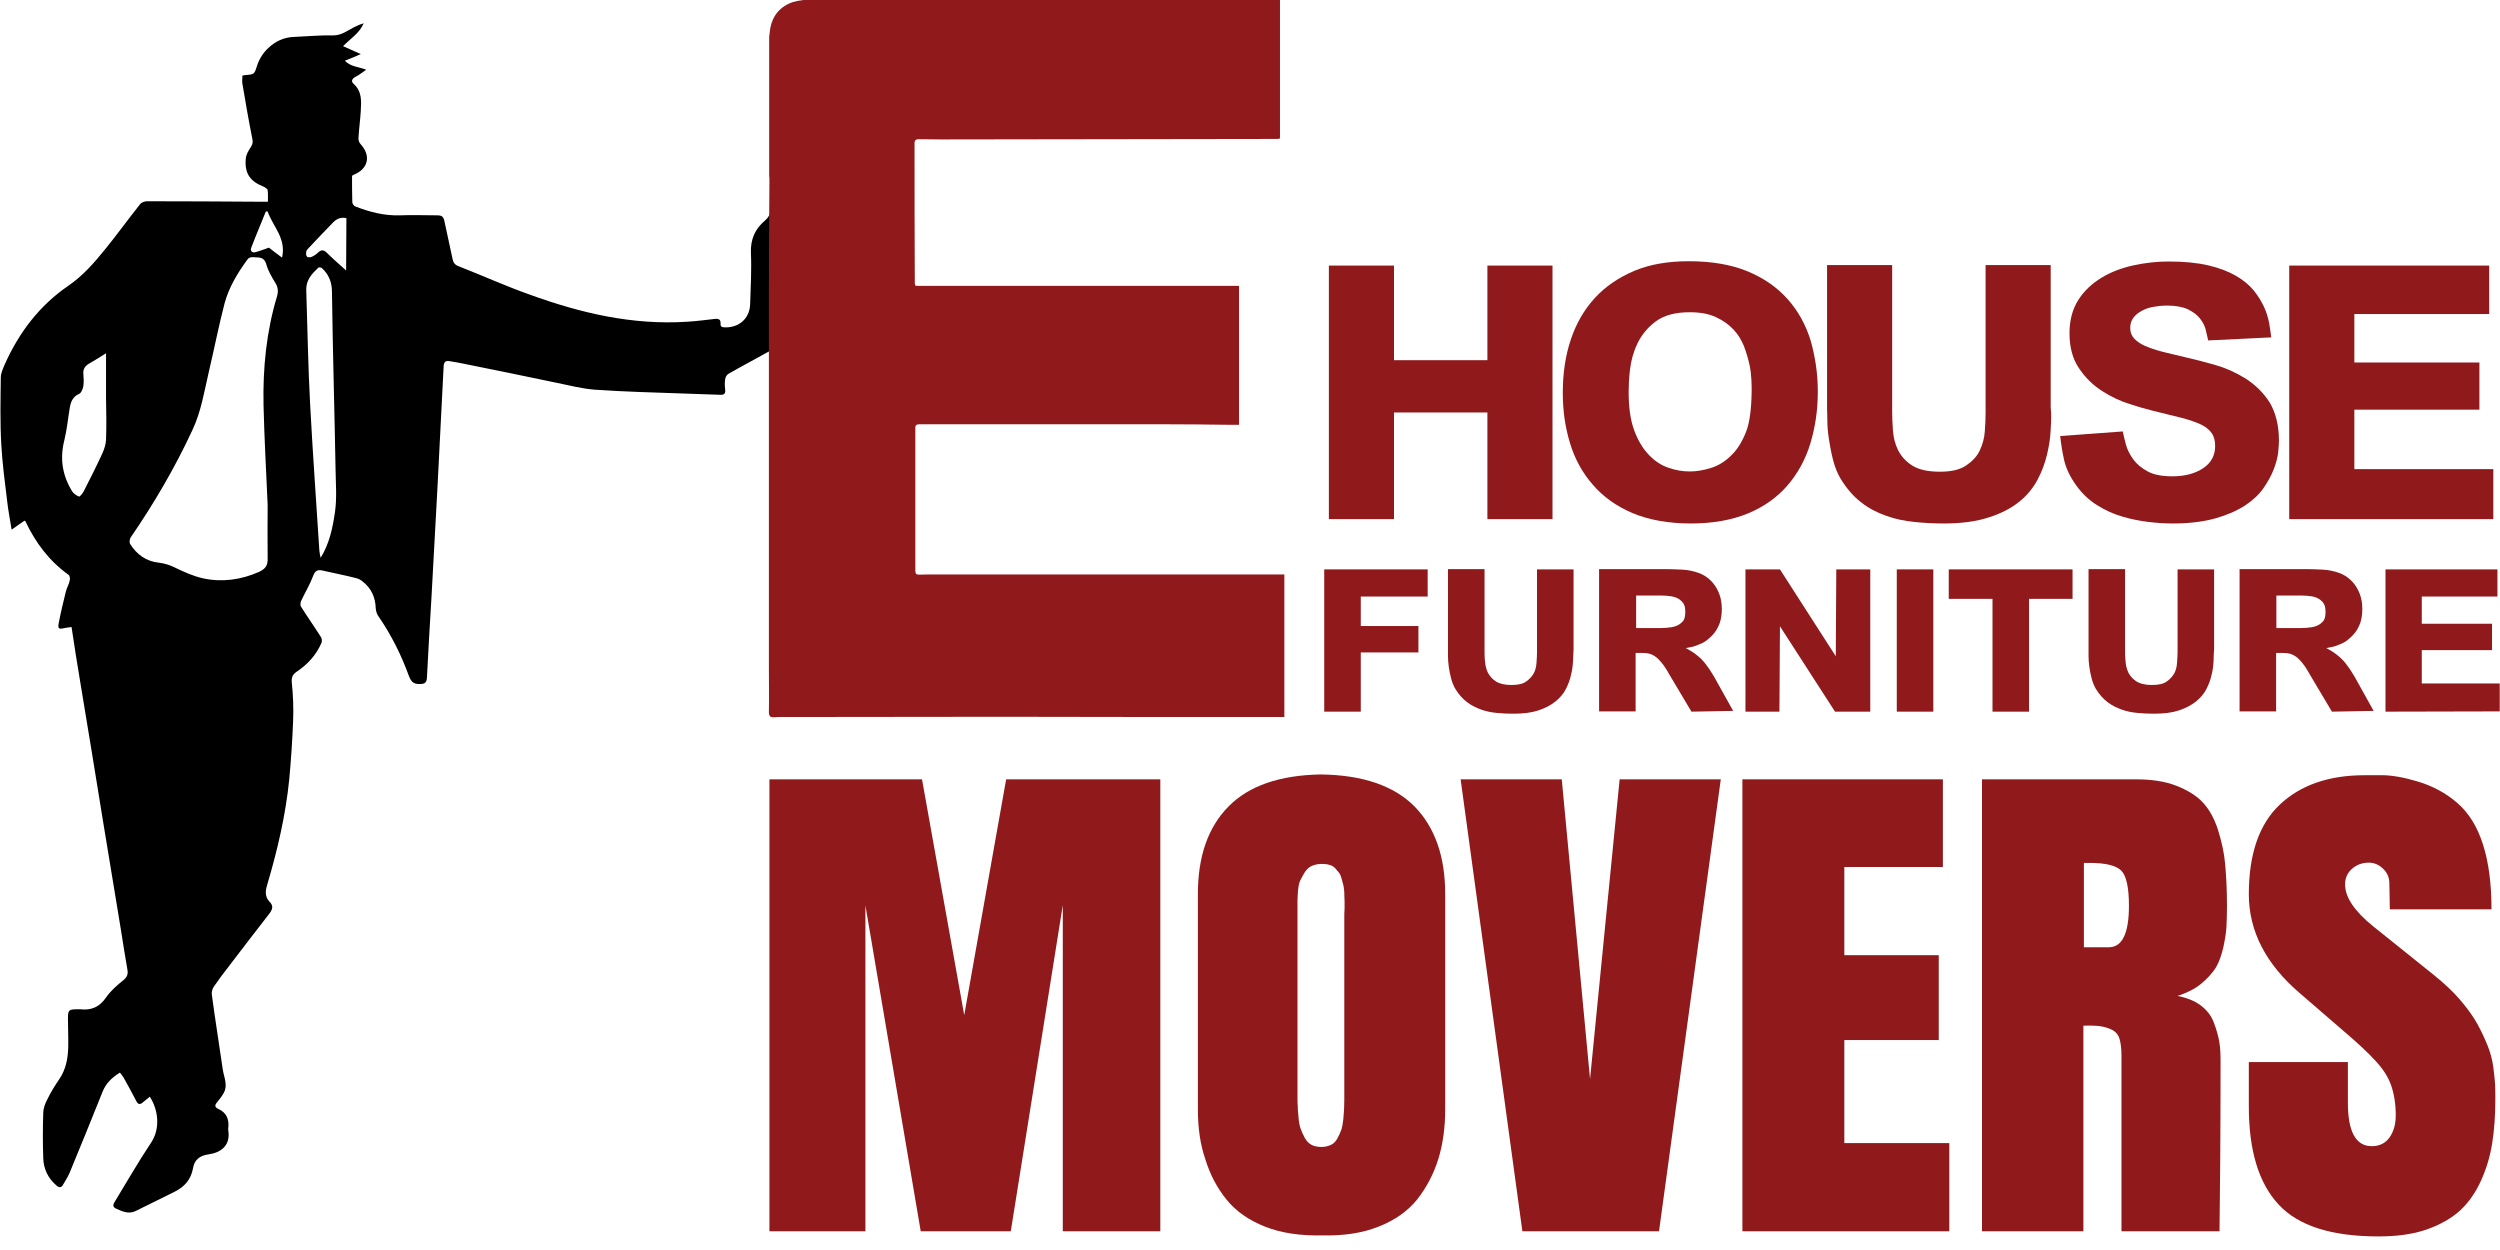 <svg xmlns="http://www.w3.org/2000/svg" width="104" height="52" viewBox="0 0 104 52" fill="none"><g clip-path="url(#clip0_841_1081)"><path d="M32.073 9.705V8.745C32.041 8.905 31.977 9.043 31.816 9.182C31.41 9.523 31.217 9.961 31.238 10.515C31.27 11.23 31.228 11.944 31.206 12.659C31.185 13.256 30.735 13.64 30.146 13.618C30.029 13.618 29.964 13.586 29.975 13.459C29.986 13.299 29.9 13.245 29.74 13.267C29.354 13.309 28.969 13.363 28.583 13.384C26.303 13.533 24.141 13.021 22.032 12.254C21.036 11.902 20.073 11.464 19.088 11.08C18.938 11.027 18.863 10.942 18.831 10.793C18.724 10.259 18.596 9.737 18.488 9.203C18.456 9.022 18.381 8.958 18.2 8.958C17.675 8.958 17.15 8.937 16.637 8.958C15.983 8.979 15.373 8.82 14.774 8.585C14.72 8.564 14.656 8.468 14.656 8.414C14.645 8.041 14.645 7.668 14.645 7.316C14.688 7.284 14.699 7.273 14.71 7.273C15.32 7.028 15.448 6.484 14.999 5.993C14.934 5.929 14.902 5.812 14.913 5.727C14.934 5.354 14.988 4.98 15.009 4.607C15.031 4.202 15.063 3.807 14.71 3.487C14.592 3.381 14.645 3.274 14.784 3.199C14.934 3.125 15.063 3.018 15.234 2.901C14.913 2.773 14.592 2.783 14.346 2.527C14.581 2.432 14.795 2.346 15.009 2.25C14.763 2.144 14.538 2.037 14.271 1.92C14.602 1.589 14.966 1.365 15.127 0.97C14.977 1.013 14.838 1.077 14.71 1.141C14.442 1.28 14.207 1.472 13.864 1.472C13.318 1.461 12.772 1.514 12.237 1.536C11.819 1.546 11.455 1.717 11.166 1.994C10.963 2.176 10.791 2.442 10.706 2.698C10.577 3.082 10.61 3.093 10.192 3.125C10.16 3.125 10.128 3.135 10.085 3.146C10.085 3.263 10.064 3.381 10.085 3.487C10.213 4.244 10.342 5.002 10.492 5.748C10.524 5.887 10.524 5.983 10.438 6.111C10.342 6.26 10.235 6.431 10.224 6.601C10.171 7.209 10.395 7.54 10.963 7.764C11.027 7.796 11.123 7.849 11.134 7.913C11.155 8.062 11.145 8.222 11.145 8.393H10.909C9.314 8.382 7.719 8.372 6.124 8.372C6.017 8.372 5.889 8.414 5.824 8.5C5.332 9.118 4.872 9.758 4.368 10.377C3.919 10.931 3.448 11.475 2.838 11.891C1.639 12.712 0.793 13.832 0.204 15.144C0.129 15.325 0.033 15.517 0.033 15.709C0.022 16.637 0.001 17.564 0.054 18.492C0.097 19.281 0.204 20.081 0.301 20.87C0.343 21.244 0.418 21.617 0.483 22.033C0.697 21.884 0.868 21.766 1.018 21.66C1.05 21.681 1.061 21.681 1.061 21.692C1.478 22.577 2.045 23.334 2.848 23.91C2.902 23.942 2.923 24.07 2.902 24.144C2.87 24.304 2.784 24.443 2.741 24.603C2.634 25.04 2.527 25.477 2.442 25.925C2.399 26.16 2.452 26.181 2.677 26.128C2.784 26.107 2.891 26.096 2.977 26.085C3.095 26.875 3.212 27.632 3.341 28.389C3.662 30.33 3.983 32.271 4.294 34.212C4.54 35.705 4.786 37.198 5.032 38.691C5.118 39.235 5.203 39.789 5.3 40.333C5.332 40.504 5.3 40.642 5.139 40.77C4.872 40.984 4.604 41.218 4.411 41.495C4.144 41.89 3.801 42.039 3.341 41.986C3.298 41.986 3.255 41.986 3.212 41.986C2.859 41.986 2.827 42.018 2.827 42.381C2.827 42.775 2.848 43.17 2.838 43.564C2.827 44.034 2.741 44.492 2.463 44.898C2.281 45.164 2.11 45.441 1.971 45.729C1.874 45.911 1.799 46.113 1.799 46.305C1.778 46.924 1.778 47.553 1.799 48.172C1.81 48.63 2.003 49.025 2.356 49.323C2.463 49.419 2.559 49.408 2.624 49.281C2.72 49.121 2.816 48.971 2.891 48.801C3.351 47.681 3.812 46.561 4.261 45.431C4.401 45.068 4.658 44.823 4.989 44.62C5.043 44.695 5.096 44.748 5.139 44.823C5.321 45.143 5.493 45.463 5.664 45.793C5.739 45.943 5.814 45.964 5.931 45.868C6.028 45.793 6.124 45.708 6.231 45.623C6.563 46.124 6.702 46.924 6.274 47.553C5.739 48.353 5.268 49.185 4.765 50.006C4.679 50.144 4.711 50.23 4.84 50.283C5.096 50.4 5.353 50.518 5.642 50.379C6.178 50.112 6.724 49.846 7.259 49.579C7.666 49.377 7.944 49.078 8.03 48.598C8.083 48.267 8.287 48.075 8.672 48.022C9.143 47.958 9.603 47.692 9.496 47.02C9.496 46.988 9.486 46.956 9.496 46.934C9.539 46.572 9.432 46.284 9.068 46.124C8.918 46.06 8.94 45.953 9.036 45.847C9.132 45.729 9.229 45.612 9.304 45.473C9.486 45.153 9.325 44.834 9.271 44.514C9.122 43.468 8.95 42.423 8.811 41.367C8.8 41.272 8.832 41.144 8.886 41.058C9.089 40.76 9.314 40.461 9.539 40.173C10.085 39.459 10.631 38.744 11.188 38.029C11.327 37.848 11.402 37.699 11.209 37.507C11.016 37.304 11.038 37.07 11.113 36.814C11.541 35.374 11.883 33.913 12.033 32.42C12.108 31.61 12.162 30.799 12.194 29.988C12.215 29.466 12.194 28.933 12.14 28.41C12.119 28.186 12.162 28.069 12.344 27.941C12.793 27.642 13.157 27.248 13.371 26.747C13.404 26.683 13.393 26.565 13.35 26.501C13.082 26.075 12.793 25.669 12.526 25.243C12.483 25.179 12.494 25.051 12.537 24.976C12.697 24.635 12.9 24.304 13.029 23.952C13.114 23.729 13.222 23.686 13.436 23.739C13.896 23.846 14.356 23.931 14.806 24.048C14.913 24.07 15.009 24.123 15.095 24.198C15.448 24.475 15.62 24.859 15.63 25.307C15.641 25.413 15.673 25.541 15.737 25.627C16.273 26.405 16.69 27.237 17.011 28.122C17.118 28.399 17.236 28.474 17.525 28.453C17.696 28.442 17.75 28.367 17.761 28.186C17.814 27.056 17.889 25.925 17.953 24.784C18.039 23.27 18.114 21.756 18.2 20.252C18.285 18.578 18.371 16.903 18.456 15.229C18.467 15.048 18.553 14.994 18.713 15.026C18.906 15.058 19.099 15.09 19.302 15.133C20.587 15.389 21.861 15.655 23.145 15.922C23.67 16.029 24.194 16.167 24.73 16.21C25.95 16.295 27.181 16.327 28.412 16.37C28.926 16.391 29.44 16.402 29.954 16.423C30.104 16.434 30.189 16.391 30.168 16.21C30.146 16.061 30.146 15.911 30.168 15.773C30.178 15.687 30.232 15.591 30.307 15.549C30.885 15.218 31.474 14.909 32.084 14.568C32.084 14.642 32.095 14.717 32.105 14.802V10.526C32.095 10.526 32.084 10.526 32.073 10.526V9.705ZM4.411 18.3C4.401 18.492 4.336 18.684 4.261 18.855C4.015 19.388 3.748 19.921 3.48 20.444C3.437 20.529 3.319 20.668 3.287 20.657C3.18 20.614 3.062 20.54 2.998 20.433C2.591 19.772 2.484 19.068 2.677 18.311C2.784 17.874 2.827 17.415 2.902 16.967C2.945 16.711 3.03 16.498 3.298 16.381C3.384 16.338 3.448 16.178 3.469 16.05C3.491 15.89 3.48 15.73 3.469 15.57C3.448 15.367 3.523 15.239 3.694 15.133C3.919 15.005 4.144 14.866 4.411 14.696V16.53C4.422 17.138 4.433 17.714 4.411 18.3ZM11.53 12.307C11.081 13.789 10.931 15.314 10.963 16.86C10.995 18.204 11.07 19.548 11.134 20.998C11.134 21.681 11.123 22.449 11.134 23.227C11.145 23.515 11.049 23.665 10.77 23.793C10.021 24.123 9.239 24.23 8.447 24.059C8.062 23.974 7.676 23.803 7.323 23.633C7.088 23.515 6.873 23.441 6.617 23.409C6.081 23.355 5.685 23.067 5.407 22.619C5.375 22.555 5.396 22.417 5.439 22.353C6.413 20.934 7.28 19.452 8.008 17.884C8.372 17.106 8.501 16.263 8.693 15.442C8.918 14.493 9.1 13.544 9.346 12.605C9.528 11.944 9.882 11.358 10.288 10.803C10.395 10.654 10.535 10.707 10.663 10.707C10.877 10.707 11.016 10.761 11.081 11.006C11.155 11.272 11.305 11.518 11.444 11.752C11.562 11.934 11.584 12.104 11.53 12.307ZM11.734 10.718C11.509 10.547 11.316 10.409 11.188 10.302C10.963 10.377 10.791 10.451 10.61 10.494C10.481 10.526 10.406 10.43 10.449 10.313C10.642 9.801 10.856 9.31 11.059 8.798C11.081 8.798 11.113 8.798 11.134 8.798C11.348 9.417 11.916 9.907 11.734 10.718ZM13.939 21.276C13.842 21.937 13.714 22.598 13.339 23.206C13.318 23.11 13.296 23.014 13.286 22.918C13.157 20.881 13.008 18.834 12.9 16.797C12.815 15.218 12.793 13.64 12.74 12.062C12.729 11.646 12.975 11.39 13.243 11.134C13.264 11.112 13.361 11.123 13.393 11.155C13.682 11.422 13.81 11.742 13.81 12.158C13.842 14.632 13.917 17.095 13.96 19.569C13.971 20.145 14.014 20.721 13.939 21.276ZM14.399 11.251C14.142 11.016 13.875 10.793 13.618 10.537C13.479 10.398 13.382 10.366 13.232 10.505C13.157 10.579 13.061 10.643 12.965 10.686C12.911 10.707 12.804 10.718 12.772 10.675C12.729 10.643 12.729 10.547 12.74 10.473C12.74 10.43 12.783 10.377 12.815 10.345C13.157 9.982 13.511 9.609 13.864 9.246C14.003 9.107 14.174 9.022 14.41 9.075L14.399 11.251Z" fill="black"></path><path d="M53.429 23.899V29.828H53.118C51.459 29.828 49.8 29.828 48.14 29.828C45.989 29.828 43.837 29.818 41.685 29.818C38.741 29.818 35.787 29.828 32.843 29.828C32.639 29.828 32.425 29.818 32.222 29.839C32.04 29.85 31.986 29.796 31.986 29.615C31.997 28.997 31.986 28.378 31.986 27.77C31.986 22.545 31.986 17.33 31.986 12.104C31.986 10.568 31.997 9.033 32.008 7.497C32.008 7.433 32.008 7.38 31.997 7.316V1.536C32.008 1.482 32.008 1.429 32.018 1.365C32.061 0.821 32.318 0.384 32.821 0.149C33.057 0.043 33.346 -0 33.603 -0.011C36.236 -0 38.859 -0 41.482 -0H53.247V5.759C53.215 5.769 53.182 5.78 53.14 5.78C48.494 5.791 43.837 5.791 39.191 5.801C38.87 5.801 38.549 5.791 38.227 5.791C38.11 5.791 38.045 5.823 38.045 5.961C38.045 7.913 38.045 9.854 38.056 11.806C38.056 11.816 38.067 11.827 38.088 11.891H51.544V17.671C51.384 17.671 51.234 17.671 51.095 17.671C50.217 17.66 49.339 17.65 48.472 17.65C45.121 17.65 41.782 17.65 38.431 17.65C38.367 17.65 38.302 17.65 38.238 17.65C38.12 17.65 38.067 17.692 38.078 17.831C38.078 19.697 38.078 21.574 38.078 23.44C38.078 23.995 38.024 23.899 38.549 23.899C43.484 23.899 48.419 23.899 53.354 23.899C53.354 23.888 53.386 23.899 53.429 23.899Z" fill="#90191C"></path><path d="M61.876 21.596V17.159H57.99V21.596H55.281V11.048H57.99V14.984H61.876V11.048H64.584V21.596H61.876Z" fill="#90191C"></path><path d="M75.621 16.295C75.621 17.063 75.513 17.778 75.31 18.45C75.107 19.121 74.785 19.697 74.357 20.198C73.929 20.689 73.383 21.084 72.709 21.361C72.034 21.638 71.242 21.777 70.332 21.777C69.422 21.777 68.576 21.628 67.902 21.34C67.228 21.052 66.682 20.657 66.254 20.156C65.825 19.665 65.504 19.079 65.311 18.428C65.108 17.767 65.012 17.074 65.012 16.338C65.012 15.538 65.119 14.802 65.344 14.13C65.568 13.459 65.9 12.883 66.339 12.403C66.778 11.923 67.324 11.55 67.977 11.272C68.63 10.995 69.39 10.867 70.257 10.867C71.199 10.867 72.013 11.006 72.687 11.283C73.362 11.56 73.918 11.944 74.357 12.435C74.796 12.925 75.117 13.501 75.321 14.162C75.513 14.834 75.621 15.538 75.621 16.295ZM72.869 16.274C72.869 16.167 72.869 16.007 72.859 15.805C72.848 15.602 72.826 15.378 72.773 15.144C72.719 14.909 72.644 14.653 72.548 14.397C72.441 14.141 72.302 13.906 72.109 13.704C71.916 13.501 71.681 13.331 71.381 13.192C71.082 13.053 70.718 12.989 70.289 12.989C69.69 12.989 69.219 13.117 68.876 13.373C68.534 13.629 68.287 13.938 68.116 14.29C67.945 14.653 67.849 15.016 67.806 15.389C67.763 15.762 67.752 16.071 67.752 16.306C67.752 16.956 67.827 17.49 67.988 17.916C68.148 18.343 68.352 18.674 68.598 18.929C68.844 19.185 69.123 19.367 69.422 19.463C69.722 19.569 70.011 19.612 70.3 19.612C70.557 19.612 70.846 19.569 71.156 19.473C71.478 19.377 71.777 19.196 72.056 18.908C72.281 18.684 72.473 18.375 72.634 17.97C72.784 17.596 72.859 17.02 72.869 16.274Z" fill="#90191C"></path><path d="M85.309 17.852C85.298 18.194 85.244 18.535 85.159 18.898C85.073 19.26 84.945 19.612 84.763 19.953C84.581 20.294 84.334 20.604 84.003 20.87C83.671 21.137 83.253 21.361 82.739 21.521C82.225 21.692 81.605 21.777 80.866 21.777C80.448 21.777 80.042 21.756 79.635 21.713C79.228 21.67 78.843 21.596 78.468 21.457C78.093 21.329 77.74 21.148 77.43 20.902C77.109 20.657 76.83 20.337 76.573 19.921C76.434 19.687 76.327 19.42 76.252 19.121C76.177 18.823 76.124 18.535 76.081 18.258C76.038 17.97 76.017 17.714 76.017 17.49C76.017 17.266 76.006 17.106 76.006 16.999V11.027H78.714V17.116C78.714 17.351 78.725 17.618 78.746 17.906C78.768 18.194 78.832 18.471 78.96 18.727C79.089 18.983 79.282 19.196 79.549 19.367C79.817 19.537 80.202 19.623 80.695 19.623C81.187 19.623 81.53 19.537 81.787 19.367C82.043 19.196 82.236 18.993 82.354 18.748C82.472 18.503 82.547 18.236 82.568 17.948C82.59 17.66 82.6 17.404 82.6 17.17V11.027H85.309V16.956C85.341 17.212 85.33 17.511 85.309 17.852Z" fill="#90191C"></path><path d="M94.804 18.332C94.804 18.439 94.794 18.599 94.772 18.812C94.751 19.026 94.687 19.26 94.59 19.516C94.494 19.772 94.344 20.039 94.162 20.305C93.98 20.572 93.713 20.817 93.391 21.03C93.059 21.244 92.653 21.425 92.16 21.564C91.668 21.702 91.079 21.777 90.394 21.777C90.073 21.777 89.741 21.756 89.377 21.713C89.013 21.67 88.649 21.596 88.285 21.489C87.921 21.382 87.568 21.222 87.247 21.02C86.915 20.817 86.636 20.551 86.39 20.22C86.112 19.836 85.941 19.474 85.866 19.132C85.791 18.791 85.737 18.46 85.705 18.14L88.306 17.948C88.338 18.098 88.381 18.279 88.435 18.482C88.488 18.695 88.596 18.898 88.735 19.1C88.885 19.303 89.088 19.474 89.345 19.612C89.602 19.751 89.944 19.815 90.373 19.815C90.897 19.815 91.325 19.697 91.657 19.474C91.989 19.25 92.15 18.94 92.15 18.556C92.15 18.343 92.107 18.162 92.01 18.023C91.914 17.884 91.764 17.756 91.561 17.66C91.357 17.564 91.079 17.468 90.758 17.383C90.426 17.298 90.03 17.202 89.548 17.085C89.302 17.021 88.981 16.935 88.596 16.807C88.21 16.69 87.825 16.509 87.461 16.274C87.086 16.04 86.765 15.73 86.497 15.336C86.23 14.952 86.091 14.461 86.091 13.864C86.091 13.309 86.219 12.851 86.465 12.467C86.711 12.083 87.043 11.784 87.429 11.55C87.814 11.315 88.264 11.145 88.756 11.038C89.249 10.931 89.73 10.878 90.212 10.878C90.854 10.878 91.4 10.931 91.861 11.038C92.321 11.145 92.706 11.294 93.017 11.475C93.327 11.656 93.573 11.859 93.755 12.083C93.937 12.307 94.076 12.541 94.183 12.765C94.291 13 94.355 13.224 94.398 13.448C94.44 13.672 94.462 13.875 94.483 14.035L91.861 14.162C91.828 14.024 91.796 13.875 91.754 13.704C91.711 13.533 91.625 13.384 91.507 13.235C91.389 13.085 91.218 12.968 91.004 12.861C90.79 12.765 90.501 12.712 90.148 12.712C89.955 12.712 89.762 12.733 89.58 12.765C89.398 12.797 89.238 12.851 89.088 12.936C88.949 13.011 88.831 13.107 88.745 13.224C88.66 13.341 88.617 13.48 88.617 13.64C88.617 13.821 88.67 13.96 88.777 14.077C88.885 14.194 89.034 14.301 89.227 14.386C89.42 14.472 89.666 14.557 89.955 14.632C90.244 14.706 90.587 14.781 90.972 14.877C91.314 14.952 91.711 15.058 92.16 15.186C92.61 15.314 93.027 15.506 93.424 15.752C93.82 16.008 94.151 16.327 94.419 16.743C94.665 17.159 94.804 17.692 94.804 18.332Z" fill="#90191C"></path><path d="M95.232 21.596V11.048H103.55V13.064H97.941V15.08H103.143V17.042H97.941V19.516H103.722V21.596H95.232Z" fill="#90191C"></path><path d="M56.608 24.816V26.043H59.006V27.141H56.608V29.605H55.088V23.686H59.391V24.816H56.608Z" fill="#90191C"></path><path d="M65.439 27.493C65.428 27.685 65.407 27.877 65.353 28.08C65.311 28.282 65.236 28.474 65.139 28.666C65.043 28.858 64.893 29.029 64.711 29.178C64.529 29.327 64.294 29.455 64.004 29.551C63.715 29.647 63.373 29.69 62.955 29.69C62.72 29.69 62.495 29.679 62.27 29.658C62.045 29.637 61.821 29.594 61.617 29.519C61.414 29.445 61.211 29.349 61.029 29.21C60.846 29.071 60.686 28.89 60.547 28.666C60.472 28.538 60.408 28.389 60.365 28.218C60.322 28.058 60.29 27.888 60.268 27.728C60.247 27.568 60.236 27.429 60.236 27.301C60.236 27.173 60.236 27.088 60.236 27.024V23.675H61.757V27.088C61.757 27.216 61.756 27.365 61.778 27.525C61.789 27.685 61.831 27.845 61.896 27.984C61.971 28.122 62.078 28.25 62.227 28.346C62.377 28.442 62.591 28.495 62.87 28.495C63.148 28.495 63.341 28.453 63.48 28.357C63.619 28.261 63.726 28.144 63.801 28.016C63.876 27.877 63.908 27.728 63.919 27.568C63.93 27.408 63.94 27.258 63.94 27.13V23.686H65.46V27.003C65.45 27.141 65.45 27.312 65.439 27.493Z" fill="#90191C"></path><path d="M70.365 29.605L69.444 28.058C69.326 27.845 69.219 27.685 69.123 27.568C69.026 27.45 68.941 27.365 68.844 27.301C68.748 27.237 68.662 27.205 68.566 27.184C68.47 27.162 68.363 27.162 68.245 27.162H68.042V29.594H66.522V23.675H69.305C69.508 23.675 69.733 23.686 69.979 23.697C70.225 23.707 70.461 23.761 70.664 23.835C70.846 23.899 70.996 23.995 71.125 24.112C71.253 24.23 71.35 24.358 71.424 24.496C71.499 24.635 71.553 24.774 71.585 24.923C71.617 25.072 71.628 25.2 71.628 25.328C71.628 25.552 71.596 25.755 71.542 25.915C71.478 26.085 71.403 26.224 71.307 26.341C71.21 26.459 71.103 26.555 70.996 26.64C70.889 26.725 70.761 26.779 70.654 26.821C70.536 26.864 70.439 26.907 70.343 26.917C70.258 26.939 70.183 26.949 70.129 26.96C70.193 26.992 70.268 27.035 70.354 27.088C70.439 27.141 70.536 27.205 70.632 27.29C70.739 27.376 70.846 27.482 70.953 27.621C71.06 27.76 71.178 27.93 71.296 28.133L72.099 29.573L70.365 29.605ZM70.108 25.445C70.108 25.275 70.076 25.147 70.001 25.061C69.926 24.976 69.84 24.902 69.722 24.859C69.615 24.816 69.487 24.795 69.348 24.784C69.209 24.774 69.069 24.774 68.93 24.774H68.063V26.128H68.898C69.037 26.128 69.176 26.128 69.326 26.117C69.476 26.107 69.605 26.085 69.722 26.043C69.84 26 69.936 25.925 70.011 25.84C70.086 25.755 70.108 25.605 70.108 25.445Z" fill="#90191C"></path><path d="M76.337 29.605L74.046 26.053L74.024 29.605H72.611V23.686H74.046L76.369 27.301L76.39 23.686H77.803V29.605H76.337Z" fill="#90191C"></path><path d="M78.906 29.605V23.686H80.426V29.605H78.906Z" fill="#90191C"></path><path d="M84.408 24.912V29.605H82.888V24.912H81.068V23.686H86.218V24.912H84.408Z" fill="#90191C"></path><path d="M92.085 27.493C92.075 27.685 92.053 27.877 92 28.08C91.957 28.282 91.882 28.474 91.786 28.666C91.689 28.858 91.54 29.029 91.358 29.178C91.176 29.327 90.94 29.455 90.651 29.551C90.362 29.647 90.019 29.69 89.602 29.69C89.366 29.69 89.142 29.679 88.917 29.658C88.692 29.637 88.467 29.594 88.264 29.519C88.06 29.445 87.857 29.349 87.675 29.21C87.493 29.071 87.332 28.89 87.193 28.666C87.118 28.538 87.054 28.389 87.011 28.218C86.969 28.058 86.936 27.888 86.915 27.728C86.894 27.568 86.883 27.429 86.883 27.301C86.883 27.173 86.883 27.088 86.883 27.024V23.675H88.403V27.088C88.403 27.216 88.403 27.365 88.424 27.525C88.435 27.685 88.478 27.845 88.542 27.984C88.617 28.122 88.724 28.25 88.874 28.346C89.024 28.442 89.238 28.495 89.516 28.495C89.795 28.495 89.987 28.453 90.126 28.357C90.266 28.261 90.373 28.144 90.448 28.016C90.523 27.877 90.555 27.728 90.565 27.568C90.576 27.408 90.587 27.258 90.587 27.13V23.686H92.107V27.003C92.096 27.141 92.085 27.312 92.085 27.493Z" fill="#90191C"></path><path d="M97.009 29.605L96.088 28.058C95.971 27.845 95.864 27.685 95.767 27.568C95.671 27.45 95.585 27.365 95.489 27.301C95.393 27.237 95.307 27.205 95.211 27.184C95.114 27.162 95.007 27.162 94.889 27.162H94.686V29.594H93.166V23.675H95.949C96.153 23.675 96.377 23.686 96.624 23.697C96.87 23.707 97.106 23.761 97.309 23.835C97.491 23.899 97.641 23.995 97.769 24.112C97.898 24.23 97.994 24.358 98.069 24.496C98.144 24.635 98.197 24.774 98.23 24.923C98.262 25.072 98.272 25.2 98.272 25.328C98.272 25.552 98.24 25.755 98.187 25.915C98.123 26.085 98.047 26.224 97.951 26.341C97.855 26.459 97.748 26.555 97.641 26.64C97.534 26.725 97.405 26.779 97.298 26.821C97.18 26.864 97.084 26.907 96.988 26.917C96.902 26.939 96.827 26.949 96.774 26.96C96.838 26.992 96.913 27.035 96.998 27.088C97.084 27.141 97.18 27.205 97.277 27.29C97.384 27.376 97.491 27.482 97.598 27.621C97.705 27.76 97.823 27.93 97.941 28.133L98.743 29.573L97.009 29.605ZM96.742 25.445C96.742 25.275 96.709 25.147 96.635 25.061C96.559 24.976 96.474 24.902 96.356 24.859C96.249 24.816 96.121 24.795 95.981 24.784C95.842 24.774 95.703 24.774 95.564 24.774H94.697V26.128H95.532C95.671 26.128 95.81 26.128 95.96 26.117C96.11 26.107 96.238 26.085 96.356 26.043C96.474 26 96.57 25.925 96.645 25.84C96.72 25.755 96.742 25.605 96.742 25.445Z" fill="#90191C"></path><path d="M99.236 29.605V23.686H103.893V24.816H100.746V25.947H103.668V27.045H100.746V28.432H103.989V29.594L99.236 29.605Z" fill="#90191C"></path><path d="M42.049 51.221H38.302L36.001 37.667V51.221H32.008V32.42H38.356L40.112 42.231L41.856 32.42H48.269V51.221H44.212V37.656L42.049 51.221Z" fill="#90191C"></path><path d="M49.832 46.145V37.187C49.832 35.619 50.26 34.404 51.106 33.55C51.952 32.687 53.236 32.249 54.938 32.217C56.694 32.239 57.989 32.687 58.846 33.55C59.691 34.414 60.12 35.63 60.12 37.187V46.145C60.12 46.913 60.023 47.606 59.831 48.225C59.638 48.843 59.338 49.408 58.953 49.899C58.557 50.39 58.021 50.763 57.347 51.029C56.673 51.296 55.891 51.413 55.024 51.392C54.103 51.413 53.3 51.296 52.626 51.029C51.952 50.763 51.416 50.39 51.02 49.899C50.624 49.408 50.335 48.854 50.142 48.225C49.928 47.606 49.832 46.913 49.832 46.145ZM54.971 47.713C55.12 47.713 55.249 47.681 55.367 47.628C55.484 47.574 55.57 47.478 55.634 47.361C55.698 47.244 55.752 47.126 55.795 47.009C55.838 46.892 55.859 46.753 55.88 46.572C55.902 46.391 55.902 46.241 55.913 46.145C55.913 46.049 55.923 45.911 55.923 45.74V38.093C55.923 38.051 55.923 37.955 55.934 37.806C55.934 37.667 55.934 37.56 55.934 37.486C55.934 37.411 55.923 37.315 55.923 37.176C55.923 37.038 55.902 36.931 55.891 36.856C55.87 36.782 55.848 36.686 55.816 36.569C55.784 36.451 55.752 36.366 55.709 36.313C55.666 36.259 55.602 36.195 55.549 36.121C55.484 36.057 55.409 36.003 55.313 35.982C55.217 35.95 55.11 35.939 54.992 35.939C54.831 35.939 54.681 35.971 54.564 36.025C54.446 36.078 54.35 36.174 54.275 36.291C54.2 36.408 54.146 36.526 54.093 36.622C54.039 36.718 54.018 36.867 53.996 37.059C53.986 37.251 53.975 37.39 53.975 37.475V45.601C53.975 45.772 53.975 45.911 53.986 46.017C53.986 46.124 53.996 46.273 54.018 46.465C54.028 46.657 54.06 46.817 54.103 46.945C54.146 47.062 54.2 47.19 54.275 47.329C54.35 47.468 54.446 47.564 54.564 47.628C54.66 47.681 54.81 47.713 54.971 47.713Z" fill="#90191C"></path><path d="M69.015 51.221H63.331L60.762 32.42H64.969L66.146 44.887L67.377 32.42H71.585L69.015 51.221Z" fill="#90191C"></path><path d="M72.484 51.221V32.42H80.824V36.067H76.724V39.736H80.652V43.266H76.724V47.553H81.091V51.221H72.484Z" fill="#90191C"></path><path d="M86.669 42.669V51.221H82.451V32.42H88.853C89.506 32.42 90.073 32.505 90.534 32.687C90.994 32.868 91.368 33.092 91.636 33.38C91.904 33.668 92.118 34.052 92.268 34.521C92.418 35.001 92.525 35.47 92.567 35.95C92.61 36.43 92.642 37.006 92.642 37.678C92.642 38.029 92.632 38.318 92.621 38.541C92.61 38.765 92.567 39.053 92.493 39.395C92.418 39.736 92.311 40.024 92.182 40.248C92.043 40.472 91.84 40.696 91.572 40.92C91.304 41.144 90.972 41.303 90.587 41.431C90.972 41.506 91.294 41.634 91.55 41.826C91.807 42.018 91.989 42.253 92.097 42.541C92.204 42.829 92.278 43.084 92.321 43.33C92.364 43.575 92.375 43.842 92.375 44.14C92.375 47.244 92.353 49.611 92.332 51.221H88.253V43.895C88.253 43.607 88.221 43.372 88.168 43.202C88.114 43.031 87.996 42.903 87.836 42.829C87.675 42.754 87.515 42.711 87.365 42.69C87.215 42.669 86.969 42.658 86.669 42.669ZM86.69 35.897V39.405H87.729C88.285 39.405 88.564 38.829 88.564 37.678C88.564 36.92 88.457 36.43 88.243 36.217C88.028 36.003 87.59 35.897 86.926 35.897H86.69Z" fill="#90191C"></path><path d="M98.935 51.435C96.998 51.435 95.617 50.998 94.793 50.112C93.968 49.227 93.551 47.873 93.551 46.028V44.183H97.672V45.868C97.672 47.084 98.004 47.681 98.668 47.681C98.978 47.681 99.225 47.564 99.396 47.329C99.567 47.094 99.663 46.785 99.663 46.401C99.663 45.9 99.588 45.473 99.46 45.121C99.332 44.77 99.117 44.45 98.828 44.14C98.55 43.831 98.09 43.394 97.447 42.85L95.681 41.325C94.257 40.109 93.551 38.733 93.551 37.198C93.551 35.534 93.979 34.286 94.835 33.476C95.692 32.665 96.869 32.249 98.368 32.249H99.107C99.492 32.249 99.995 32.335 100.595 32.516C101.194 32.697 101.74 32.985 102.222 33.401C102.704 33.817 103.057 34.393 103.292 35.129C103.528 35.865 103.646 36.761 103.646 37.827H99.417L99.396 36.697C99.385 36.483 99.299 36.291 99.128 36.131C98.957 35.971 98.764 35.886 98.55 35.886C98.272 35.886 98.036 35.971 97.844 36.142C97.651 36.313 97.555 36.526 97.555 36.792C97.555 37.326 97.951 37.912 98.732 38.541L101.258 40.568C101.665 40.898 102.029 41.229 102.329 41.581C102.629 41.933 102.875 42.263 103.057 42.594C103.239 42.925 103.378 43.234 103.485 43.5C103.592 43.767 103.678 44.066 103.721 44.386C103.763 44.706 103.785 44.94 103.796 45.111C103.806 45.271 103.806 45.484 103.806 45.74C103.806 46.401 103.763 46.998 103.678 47.542C103.592 48.086 103.442 48.598 103.217 49.099C102.993 49.6 102.704 50.016 102.35 50.347C101.986 50.678 101.526 50.944 100.948 51.147C100.37 51.349 99.695 51.435 98.935 51.435Z" fill="#90191C"></path></g><defs><clipPath id="clip0_841_1081"><rect width="104" height="51.435" fill="white"></rect></clipPath></defs></svg>